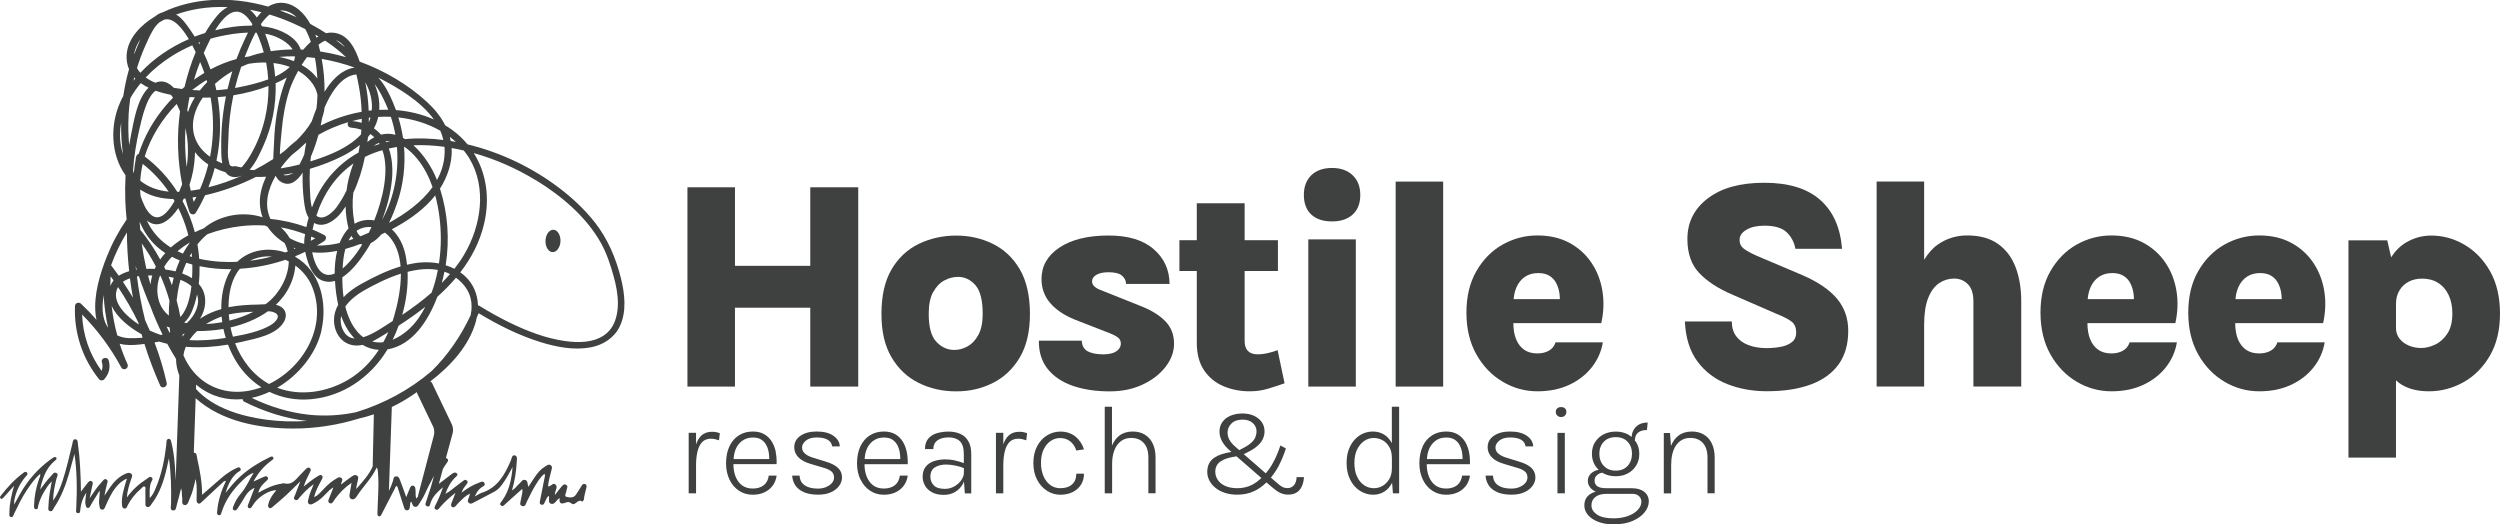 <?xml version="1.0" encoding="UTF-8"?>
<svg xmlns="http://www.w3.org/2000/svg" id="Layer_2" data-name="Layer 2" viewBox="0 0 386.72 81.11">
  <defs>
    <style> .cls-1 { fill: #3f4040; } </style>
  </defs>
  <g id="Layer_1-2" data-name="Layer 1">
    <g>
      <polygon class="cls-1" points="113.69 47.6 125.34 47.6 125.34 59.8 132.76 59.8 132.76 28.97 125.34 28.97 125.34 41.12 113.69 41.12 113.69 28.97 106.34 28.97 106.34 59.8 113.69 59.8 113.69 47.6"></polygon>
      <path class="cls-1" d="m142.13,59.24c1.75.87,3.68,1.3,5.78,1.3s3.94-.43,5.67-1.3c1.73-.87,3.12-2.18,4.17-3.95,1.05-1.77,1.57-4.02,1.57-6.74s-.52-5.12-1.57-6.89c-1.05-1.78-2.44-3.09-4.17-3.94-1.73-.85-3.62-1.28-5.67-1.28s-4.02.43-5.78,1.28c-1.75.85-3.16,2.16-4.21,3.94s-1.57,4.07-1.57,6.89.53,4.97,1.57,6.74c1.05,1.77,2.45,3.09,4.21,3.95Zm2.23-14.06c.45-.83,1.03-1.44,1.72-1.8.7-.37,1.4-.55,2.1-.55,1.06,0,1.96.43,2.71,1.29.75.86,1.12,2.34,1.12,4.43,0,1.35-.22,2.43-.67,3.25-.44.82-1,1.41-1.67,1.78-.67.37-1.35.55-2.06.55-1.06,0-1.98-.42-2.77-1.26-.79-.84-1.18-2.28-1.18-4.32,0-1.41.23-2.53.68-3.37Z"></path>
      <path class="cls-1" d="m172.19,54.58c-.4.15-.9.23-1.52.23-1.01,0-1.81-.15-2.4-.46-.59-.31-.9-.86-.93-1.65h-6.64c-.02,1.76.44,3.22,1.37,4.38.93,1.16,2.22,2.02,3.87,2.6,1.65.57,3.56.86,5.72.86,1.9,0,3.6-.35,5.1-1.06,1.5-.7,2.68-1.62,3.55-2.75.87-1.13,1.3-2.32,1.3-3.57,0-1.38-.44-2.53-1.33-3.45-.89-.92-2.11-1.68-3.65-2.3l-6.25-2.5c-.96-.34-1.45-.8-1.45-1.38,0-.43.23-.77.69-1.03.46-.26,1.09-.39,1.88-.39.96,0,1.65.18,2.07.54.41.36.62.79.62,1.27h6.73c-.02-2.17-.83-3.97-2.46-5.38-1.62-1.41-3.94-2.11-6.96-2.11-3.22,0-5.75.62-7.61,1.86s-2.78,2.86-2.78,4.87c0,1.42.44,2.65,1.32,3.69.88,1.03,2.13,1.89,3.76,2.56l5.49,2.14c.58.23,1.01.46,1.29.69.28.23.41.54.41.92,0,.29-.1.56-.3.82-.2.25-.5.46-.9.61Z"></path>
      <path class="cls-1" d="m185.13,53.02c0,1.75.38,3.17,1.14,4.28.76,1.11,1.76,1.93,3.01,2.45s2.59.78,4.03.78c.97,0,1.87-.12,2.72-.37.85-.25,1.74-.54,2.68-.87l-1.08-5.12c-.64.23-1.21.39-1.69.49s-.94.15-1.37.15c-1.36,0-2.04-.69-2.04-2.07v-10.82h5.15v-4.76h-5.15v-5.72h-7.4v5.72h-2.69v4.76h2.69v11.1Z"></path>
      <rect class="cls-1" x="202.38" y="37.03" width="7.35" height="22.77"></rect>
      <path class="cls-1" d="m206.06,34.25c1.35,0,2.41-.36,3.19-1.07s1.17-1.72,1.17-3.02-.39-2.29-1.17-3.04-1.85-1.14-3.19-1.14-2.47.38-3.23,1.14c-.76.76-1.14,1.77-1.14,3.04s.38,2.31,1.14,3.02c.76.71,1.83,1.07,3.23,1.07Z"></path>
      <rect class="cls-1" x="215.89" y="28.09" width="7.35" height="31.71"></rect>
      <path class="cls-1" d="m232.46,59.06c1.67.98,3.45,1.47,5.35,1.47s3.52-.34,4.95-1.01c1.43-.67,2.6-1.59,3.49-2.73.9-1.15,1.46-2.43,1.69-3.84h-7.31c-.2.6-.55,1.03-1.06,1.31-.51.28-1.1.41-1.77.41-.83,0-1.51-.2-2.06-.59-.54-.39-.95-.94-1.23-1.64-.27-.69-.41-1.51-.41-2.46h13.6c.38-1.72.44-3.38.17-5-.27-1.62-.83-3.07-1.7-4.35-.87-1.29-2-2.31-3.41-3.07-1.41-.76-3.06-1.14-4.96-1.14s-3.71.48-5.38,1.42c-1.67.95-3.02,2.32-4.04,4.1-1.03,1.78-1.54,3.93-1.54,6.42s.52,4.66,1.55,6.48c1.03,1.82,2.38,3.22,4.05,4.2Zm3.46-16.26c.57-.38,1.25-.56,2.03-.56.71,0,1.28.14,1.74.43.45.28.8.66,1.04,1.13s.41.98.49,1.53c.05.32.07.63.07.94h-7.15c.06-.69.21-1.3.44-1.83.31-.71.76-1.26,1.33-1.63Z"></path>
      <path class="cls-1" d="m275.5,53.64c-.7.14-1.44.21-2.24.21-1,0-1.9-.15-2.72-.44-.82-.29-1.47-.74-1.94-1.36-.48-.61-.71-1.39-.71-2.32h-7.26c.12,2.54.77,4.61,1.95,6.19s2.71,2.75,4.6,3.49c1.88.74,3.93,1.11,6.13,1.11,2.67,0,4.94-.35,6.81-1.05,1.88-.7,3.31-1.74,4.3-3.12.99-1.39,1.48-3.11,1.48-5.18,0-1.93-.58-3.58-1.73-4.96-1.16-1.38-2.92-2.58-5.27-3.61l-7.1-3.01c-.9-.4-1.58-.77-2.03-1.1-.45-.34-.68-.8-.68-1.38,0-.63.35-1.15,1.06-1.57.7-.42,1.63-.63,2.78-.63,1.59,0,2.75.34,3.46,1.03.71.69,1.16,1.54,1.34,2.55h7.21c-.25-3.28-1.37-5.8-3.38-7.57-2.01-1.77-4.89-2.65-8.64-2.65s-6.6.8-8.72,2.4c-2.12,1.6-3.18,3.7-3.18,6.31,0,2.22.61,3.97,1.84,5.26,1.22,1.29,2.94,2.41,5.15,3.35l6.71,2.92c1.18.47,2,.9,2.45,1.26.45.37.68.93.68,1.68,0,.61-.21,1.1-.64,1.45-.43.35-.99.6-1.69.74Z"></path>
      <path class="cls-1" d="m297.64,50.26c0-1.73.21-3.12.63-4.17.42-1.05.98-1.81,1.69-2.29.71-.47,1.48-.71,2.32-.71s1.53.29,2.11.86.87,1.46.87,2.65v13.19h7.4v-13.19c0-1.98-.29-3.73-.87-5.26-.58-1.53-1.49-2.73-2.72-3.61-1.23-.87-2.82-1.31-4.77-1.31-1.7,0-3.22.48-4.56,1.42-.81.57-1.5,1.37-2.1,2.34v-12.1h-7.35v31.71h7.35v-9.54Z"></path>
      <path class="cls-1" d="m321.26,59.06c1.67.98,3.45,1.47,5.35,1.47s3.52-.34,4.95-1.01c1.43-.67,2.6-1.59,3.49-2.73.9-1.15,1.46-2.43,1.69-3.84h-7.31c-.2.6-.55,1.03-1.06,1.31-.51.28-1.1.41-1.77.41-.83,0-1.51-.2-2.06-.59-.54-.39-.95-.94-1.23-1.64-.27-.69-.41-1.51-.41-2.46h13.6c.38-1.72.44-3.38.17-5-.27-1.62-.83-3.07-1.7-4.35-.87-1.29-2-2.31-3.41-3.07-1.41-.76-3.06-1.14-4.96-1.14s-3.71.48-5.38,1.42c-1.67.95-3.02,2.32-4.04,4.1-1.03,1.78-1.54,3.93-1.54,6.42s.52,4.66,1.55,6.48c1.03,1.82,2.38,3.22,4.05,4.2Zm3.46-16.26c.57-.38,1.25-.56,2.03-.56.71,0,1.28.14,1.74.43.45.28.8.66,1.04,1.13s.41.98.49,1.53c.05.32.07.63.07.94h-7.15c.06-.69.21-1.3.44-1.83.31-.71.76-1.26,1.33-1.63Z"></path>
      <path class="cls-1" d="m344.12,59.06c1.67.98,3.45,1.47,5.35,1.47s3.52-.34,4.95-1.01c1.43-.67,2.6-1.59,3.49-2.73.9-1.15,1.46-2.43,1.69-3.84h-7.31c-.2.6-.55,1.03-1.06,1.31-.51.28-1.1.41-1.77.41-.83,0-1.51-.2-2.06-.59-.54-.39-.95-.94-1.23-1.64-.27-.69-.41-1.51-.41-2.46h13.6c.38-1.72.44-3.38.17-5-.27-1.62-.83-3.07-1.7-4.35-.87-1.29-2-2.31-3.41-3.07-1.41-.76-3.06-1.14-4.96-1.14s-3.71.48-5.38,1.42c-1.67.95-3.02,2.32-4.04,4.1-1.03,1.78-1.54,3.93-1.54,6.42s.52,4.66,1.55,6.48c1.03,1.82,2.38,3.22,4.05,4.2Zm3.46-16.26c.57-.38,1.25-.56,2.03-.56.71,0,1.28.14,1.74.43.45.28.8.66,1.04,1.13s.41.98.49,1.53c.05.32.07.63.07.94h-7.15c.06-.69.21-1.3.44-1.83.31-.71.76-1.26,1.33-1.63Z"></path>
      <path class="cls-1" d="m370.63,58.83c.28.26.57.5.9.69,1.12.67,2.51,1.01,4.18,1.01,1.91,0,3.71-.48,5.39-1.42,1.68-.95,3.03-2.32,4.07-4.11,1.03-1.79,1.55-3.96,1.55-6.5s-.51-4.73-1.53-6.53c-1.02-1.79-2.34-3.16-3.96-4.11-1.62-.95-3.34-1.42-5.15-1.42-1.36,0-2.65.35-3.86,1.05-.91.53-1.69,1.3-2.34,2.31l-.6-2.62h-6v33.61h7.35v-11.95Zm1.95-15.25c.61-.32,1.31-.48,2.09-.48.96,0,1.8.22,2.49.67.7.44,1.24,1.07,1.62,1.88.38.81.57,1.76.57,2.85,0,1.29-.26,2.32-.77,3.1-.51.78-1.14,1.35-1.88,1.7-.74.35-1.47.53-2.17.53s-1.36-.13-1.95-.39c-.6-.26-1.07-.62-1.42-1.08s-.53-1-.53-1.61v-3.72c0-.8.17-1.49.52-2.08.34-.59.82-1.05,1.44-1.37Z"></path>
      <path class="cls-1" d="m106.53,66.96v9.35h1.14v-4.28c0-.82.07-1.54.22-2.17s.39-1.12.72-1.47.8-.53,1.38-.53c.17,0,.37.02.6.07s.44.11.63.18l.13-1.11c-.2-.07-.39-.12-.59-.16-.19-.03-.41-.05-.63-.05-.66,0-1.21.19-1.63.58-.35.32-.63.78-.83,1.37v-1.79h-1.14Z"></path>
      <path class="cls-1" d="m120.01,69.93c-.12-.6-.33-1.15-.62-1.62-.3-.48-.68-.86-1.17-1.14-.48-.28-1.07-.42-1.76-.42-.82,0-1.54.2-2.16.59-.62.39-1.11.96-1.46,1.69-.35.74-.53,1.61-.53,2.64,0,.94.18,1.77.53,2.51s.84,1.31,1.46,1.72c.62.42,1.34.63,2.15.63.65,0,1.23-.12,1.75-.35s.95-.57,1.29-1.01c.34-.44.56-.97.65-1.6h-1.22c-.09.66-.35,1.15-.78,1.49-.44.34-1,.51-1.69.51s-1.23-.17-1.67-.5-.77-.79-1-1.36c-.22-.57-.33-1.2-.33-1.91h6.68c.03-.64-.02-1.27-.14-1.87Zm-5.21-1.73c.45-.34,1-.52,1.67-.52.53,0,.96.11,1.29.32.33.22.6.5.78.86.19.35.31.74.38,1.17.05.33.07.65.07.98h-5.51c.03-.52.12-1.01.3-1.47.22-.55.55-.99,1-1.34Z"></path>
      <path class="cls-1" d="m127.75,75.36c-.38.15-.79.22-1.24.22-.86,0-1.54-.17-2.03-.51-.5-.34-.76-.84-.8-1.5h-1.14c.03.55.19,1.05.48,1.5.3.45.74.8,1.32,1.06.59.26,1.33.39,2.24.39.77,0,1.42-.13,1.97-.38.54-.25.96-.58,1.26-.99.29-.41.44-.84.44-1.29,0-.62-.22-1.12-.66-1.52s-1.08-.71-1.92-.95l-1.67-.52c-1.29-.35-1.93-.9-1.93-1.64,0-.39.2-.75.59-1.07s.95-.49,1.66-.49,1.29.11,1.69.34c.41.23.65.57.72,1.04h1.18c-.03-.66-.36-1.2-.99-1.64-.62-.44-1.49-.66-2.61-.66-1.02,0-1.85.22-2.49.66-.64.44-.96,1.03-.96,1.77,0,.61.22,1.13.65,1.57.43.44,1.06.77,1.88,1.01l1.7.51c.67.17,1.16.37,1.47.61s.46.56.46.98c0,.33-.12.62-.35.88s-.54.46-.92.61Z"></path>
      <path class="cls-1" d="m133.12,74.18c.35.73.84,1.31,1.46,1.72.62.42,1.34.63,2.15.63.65,0,1.23-.12,1.75-.35s.95-.57,1.29-1.01c.34-.44.56-.97.65-1.6h-1.22c-.09.66-.35,1.15-.78,1.49-.44.34-1,.51-1.69.51s-1.23-.17-1.67-.5-.77-.79-1-1.36c-.22-.57-.33-1.2-.33-1.91h6.68c.03-.64-.02-1.27-.14-1.87s-.33-1.15-.62-1.62c-.3-.48-.68-.86-1.17-1.14-.48-.28-1.07-.42-1.76-.42-.82,0-1.54.2-2.16.59-.62.39-1.11.96-1.46,1.69-.35.74-.53,1.61-.53,2.64,0,.94.18,1.77.53,2.51Zm1.95-5.98c.45-.34,1-.52,1.67-.52.53,0,.96.11,1.29.32.33.22.6.5.78.86.19.35.31.74.38,1.17.05.33.07.65.07.98h-5.51c.03-.52.12-1.01.3-1.47.22-.55.55-.99,1-1.34Z"></path>
      <path class="cls-1" d="m147.73,71.22c-.52-.11-1.01-.16-1.49-.16-.64,0-1.22.09-1.76.27s-.96.46-1.28.86-.48.92-.48,1.58c0,.45.12.89.35,1.32s.6.78,1.08,1.05c.49.27,1.1.41,1.85.41.68,0,1.28-.16,1.79-.48s.9-.74,1.18-1.26c.06-.11.09-.24.14-.36l.14,1.87h.99v-6.06c0-.84-.15-1.52-.46-2.03-.3-.52-.72-.89-1.25-1.12s-1.12-.35-1.79-.35-1.29.09-1.85.26c-.55.17-1,.46-1.32.86-.33.4-.49.93-.49,1.59h1.3c0-.43.11-.78.32-1.05.22-.27.51-.46.87-.58.36-.12.75-.18,1.17-.18.75,0,1.33.2,1.74.59.41.39.61,1.06.61,2v1.39c-.44-.17-.9-.31-1.38-.41Zm.97,3.06c-.27.38-.63.7-1.08.96-.45.26-.94.38-1.47.38-.78,0-1.35-.18-1.7-.54-.35-.36-.53-.8-.53-1.32,0-.69.24-1.18.71-1.47s1.04-.43,1.71-.43c.43,0,.92.05,1.45.16.49.1.93.23,1.31.39v.72c0,.39-.14.77-.41,1.15Z"></path>
      <path class="cls-1" d="m154.06,66.96v9.35h1.14v-4.28c0-.82.07-1.54.22-2.17s.39-1.12.72-1.47.8-.53,1.38-.53c.17,0,.37.02.6.07s.44.11.63.18l.13-1.11c-.2-.07-.39-.12-.59-.16-.19-.03-.41-.05-.63-.05-.66,0-1.21.19-1.63.58-.35.32-.63.78-.83,1.37v-1.79h-1.14Z"></path>
      <path class="cls-1" d="m161.97,75.93c.64.4,1.32.6,2.05.6s1.36-.14,1.91-.41.98-.66,1.29-1.15.46-1.06.46-1.7h-1.19c0,.72-.22,1.27-.65,1.66-.43.39-1.05.59-1.84.59-.58,0-1.09-.17-1.54-.5s-.8-.79-1.05-1.38-.38-1.26-.38-2.02c0-.84.14-1.55.42-2.12.28-.57.65-1.01,1.1-1.3.45-.3.93-.44,1.44-.44.6,0,1.12.17,1.56.51.43.34.75.81.94,1.42l1.19-.18c-.12-.38-.29-.74-.5-1.07-.22-.33-.48-.62-.78-.88-.3-.25-.66-.45-1.05-.59-.4-.14-.84-.21-1.32-.21-.73,0-1.41.19-2.05.58s-1.15.94-1.54,1.67c-.39.73-.59,1.6-.59,2.61s.2,1.87.59,2.61.9,1.3,1.54,1.7Z"></path>
      <path class="cls-1" d="m170.89,62.92v13.39h1.14v-4.54c0-.81.12-1.51.35-2.12s.57-1.07,1.01-1.41c.44-.33.97-.5,1.58-.5.83,0,1.49.26,1.96.79.48.53.71,1.28.71,2.27v5.5h1.11v-5.5c0-.85-.14-1.57-.43-2.18-.29-.61-.7-1.07-1.23-1.39-.53-.32-1.15-.48-1.88-.48-.81,0-1.5.21-2.04.62-.5.37-.88.9-1.16,1.55v-6h-1.14Z"></path>
      <path class="cls-1" d="m198.91,69.36l-.85-.45c-.29.89-.64,1.74-1.06,2.53-.35.66-.75,1.25-1.2,1.78l-3.41-2.97c.75-.34,1.36-.68,1.81-1.02.5-.38.86-.77,1.08-1.19s.33-.86.33-1.33c0-.52-.14-.99-.43-1.41s-.69-.74-1.2-.98-1.09-.36-1.76-.36c-.72,0-1.35.12-1.89.35s-.95.56-1.25.98c-.29.42-.44.9-.44,1.45s.14,1.05.41,1.54.66.96,1.16,1.39l.28.24c-1.08.16-1.94.44-2.56.83-.79.5-1.18,1.24-1.18,2.24,0,.49.11.95.34,1.38.23.43.55.8.96,1.13.41.33.9.58,1.47.76s1.18.27,1.86.27c.99,0,1.88-.19,2.67-.57.69-.33,1.3-.79,1.86-1.33l.88.76c.45.39.86.68,1.24.86s.78.27,1.22.27c.76,0,1.35-.23,1.76-.7.41-.47.65-1.14.7-2h-1.13c-.05.62-.21,1.05-.48,1.31-.27.26-.57.38-.91.38-.3,0-.56-.05-.76-.15-.21-.1-.45-.27-.73-.51l-1.11-.96c.44-.54.84-1.12,1.19-1.77.45-.87.83-1.79,1.14-2.76Zm-8.75-1.35c-.18-.35-.27-.72-.27-1.1,0-.53.2-.99.59-1.39s.98-.61,1.76-.61c.64,0,1.15.17,1.54.52.39.34.59.77.59,1.28,0,.33-.07.65-.2.97s-.4.64-.81.97c-.38.31-.94.63-1.66.98l-.61-.53c-.43-.37-.74-.74-.92-1.09Zm3.53,6.98c-.69.35-1.45.53-2.28.53-.74,0-1.37-.12-1.88-.35-.51-.23-.89-.54-1.15-.93-.26-.38-.39-.81-.39-1.27,0-.72.3-1.27.9-1.65.54-.35,1.34-.59,2.38-.73l3.85,3.35c-.44.42-.91.78-1.43,1.05Z"></path>
      <path class="cls-1" d="m208.86,69.01c-.37.73-.56,1.59-.56,2.59s.19,1.87.56,2.61c.37.74.88,1.31,1.5,1.71.63.4,1.31.61,2.05.61.64,0,1.22-.16,1.74-.49.5-.31.89-.77,1.19-1.36l.13,1.63h.96v-13.39h-1.13v5.63c-.29-.55-.67-.99-1.15-1.3-.53-.33-1.13-.5-1.8-.5-.73,0-1.4.2-2.01.59-.61.39-1.11.95-1.48,1.67Zm2.16-.8c.46-.31.95-.46,1.48-.46.49,0,.94.12,1.37.35s.77.59,1.04,1.05c.27.46.4,1.04.4,1.73v1.53c0,.68-.14,1.25-.41,1.71-.28.46-.63.81-1.05,1.05s-.87.35-1.33.35c-.54,0-1.04-.15-1.5-.46-.46-.31-.83-.75-1.1-1.34-.28-.58-.41-1.29-.41-2.11s.14-1.51.42-2.08.65-1.01,1.1-1.32Z"></path>
      <path class="cls-1" d="m220.09,69.03c-.35.74-.53,1.61-.53,2.64,0,.94.18,1.77.53,2.51s.84,1.31,1.46,1.72c.62.42,1.34.63,2.15.63.65,0,1.23-.12,1.75-.35s.95-.57,1.29-1.01c.34-.44.56-.97.65-1.6h-1.22c-.09.66-.35,1.15-.78,1.49-.44.34-1,.51-1.69.51s-1.23-.17-1.67-.5-.77-.79-1-1.36c-.22-.57-.33-1.2-.33-1.91h6.68c.03-.64-.02-1.27-.14-1.87s-.33-1.15-.62-1.62c-.3-.48-.68-.86-1.17-1.14-.48-.28-1.07-.42-1.76-.42-.82,0-1.54.2-2.16.59-.62.39-1.11.96-1.46,1.69Zm3.63-1.35c.53,0,.96.11,1.29.32.33.22.6.5.78.86.19.35.31.74.38,1.17.05.33.07.65.07.98h-5.51c.03-.52.12-1.01.3-1.47.22-.55.55-.99,1-1.34.45-.34,1-.52,1.67-.52Z"></path>
      <path class="cls-1" d="m235.01,75.36c-.38.15-.79.22-1.24.22-.86,0-1.54-.17-2.03-.51-.5-.34-.76-.84-.8-1.5h-1.14c.03.55.19,1.05.48,1.5.3.45.74.8,1.32,1.06.59.26,1.33.39,2.24.39.77,0,1.42-.13,1.97-.38.54-.25.96-.58,1.26-.99.29-.41.44-.84.44-1.29,0-.62-.22-1.12-.66-1.52s-1.08-.71-1.92-.95l-1.67-.52c-1.29-.35-1.93-.9-1.93-1.64,0-.39.2-.75.59-1.07s.95-.49,1.66-.49,1.29.11,1.69.34c.41.23.65.57.72,1.04h1.18c-.03-.66-.36-1.2-.99-1.64-.62-.44-1.49-.66-2.61-.66-1.02,0-1.85.22-2.49.66-.64.44-.96,1.03-.96,1.77,0,.61.22,1.13.65,1.57.43.44,1.06.77,1.88,1.01l1.7.51c.67.17,1.16.37,1.47.61s.46.56.46.98c0,.33-.12.62-.35.88s-.54.46-.92.61Z"></path>
      <rect class="cls-1" x="240.92" y="66.96" width="1.14" height="9.35"></rect>
      <path class="cls-1" d="m242.3,63.71c0-.22-.07-.4-.22-.54-.14-.13-.34-.2-.6-.2s-.44.07-.59.2c-.15.13-.23.31-.23.54s.08.42.23.57c.15.15.35.23.59.23.26,0,.46-.08.6-.23.14-.15.22-.34.22-.57Z"></path>
      <path class="cls-1" d="m246.73,68.39c-.32.52-.48,1.12-.48,1.8s.16,1.28.48,1.8c.16.25.34.48.56.68-.17.03-.33.08-.49.14-.35.14-.63.34-.85.61-.22.27-.33.6-.33.99,0,.34.11.66.33.96.2.28.51.5.89.68-.35.1-.66.24-.93.43-.55.39-.83.96-.83,1.72,0,.54.19,1.03.57,1.47.38.44.9.79,1.58,1.05.68.26,1.46.39,2.36.39,1.15,0,2.13-.17,2.94-.52.81-.35,1.44-.79,1.87-1.34.43-.54.65-1.11.65-1.68,0-.62-.23-1.11-.7-1.49-.47-.37-1.12-.56-1.95-.56h-3.89c-.71,0-1.19-.11-1.46-.33s-.39-.5-.39-.82c0-.29.07-.53.22-.71.15-.19.33-.33.54-.42.16-.07.31-.11.46-.12.06.03.1.08.16.11.55.29,1.19.44,1.9.44s1.31-.15,1.86-.44c.55-.29.98-.7,1.3-1.22s.48-1.12.48-1.8-.16-1.28-.48-1.8c-.06-.1-.14-.17-.21-.26.02-.54.17-.94.48-1.21.32-.28.78-.42,1.39-.42l.12-1.16c-.56,0-1.03.12-1.4.34-.38.23-.66.55-.86.96-.13.28-.2.59-.24.93-.18-.15-.36-.29-.57-.4-.55-.29-1.17-.43-1.86-.43s-1.34.14-1.9.43c-.55.29-.99.69-1.31,1.21Zm5.67,7.99c.51,0,.88.12,1.13.36.25.24.37.53.37.86,0,.45-.18.87-.55,1.27s-.87.71-1.52.95-1.4.36-2.25.36c-1.14,0-1.99-.2-2.55-.59-.57-.39-.85-.86-.85-1.41s.2-.99.61-1.31c.41-.32.98-.48,1.72-.48h3.89Zm-4.32-8.04c.46-.48,1.08-.72,1.86-.72s1.39.24,1.84.72c.45.48.67,1.1.67,1.85s-.22,1.37-.67,1.87c-.45.5-1.07.74-1.85.74s-1.39-.25-1.85-.74c-.46-.5-.68-1.12-.68-1.87s.23-1.37.68-1.85Z"></path>
      <path class="cls-1" d="m258.52,71.77c0-.81.12-1.51.35-2.12s.57-1.07,1.01-1.41c.44-.33.97-.5,1.58-.5.83,0,1.49.26,1.96.79.48.53.71,1.28.71,2.27v5.5h1.11v-5.5c0-.85-.14-1.57-.43-2.18-.29-.61-.7-1.07-1.23-1.39-.53-.32-1.15-.48-1.88-.48-.81,0-1.5.21-2.04.62-.51.38-.9.92-1.18,1.61l-.15-2h-.96v9.34h1.14v-4.54Z"></path>
      <path class="cls-1" d="m.55,76.96c.55-.6,1.09-1.21,1.63-1.82-.39,1.37-.71,2.71-.72,4.11,0,.26-.11.63.21.72.35.1.41-.29.52-.52.59-1.21,1.16-2.43,1.91-3.55.61-.92,1.24-1.83,2.12-2.6.05.37-.12.6-.2.85-.44,1.28-.7,2.59-.75,3.95,0,.25-.07.63.29.67.34.04.29-.33.35-.55.21-.83.56-1.59,1.01-2.32.29-.46.56-.93,1.09-1.44-.25,1.39-.48,2.56-.51,3.76,0,.3-.16.74.24.85.39.11.5-.35.66-.6,1.08-1.61,1.75-3.4,2.29-5.25.29-1,.56-2,.83-3,.41,2.83.41,5.64.27,8.45-.01.27-.14.69.3.71.37.01.31-.39.34-.64.1-.85.34-1.66.92-2.54-.07.79-.26,1.37-.09,1.97.05.17.08.35.28.4.21.04.32-.1.41-.26.11-.19.21-.39.33-.59.37-.61.75-1.22,1.13-1.83.07.8-.19,1.49-.05,2.22.06.29.04.67.4.72.38.06.46-.33.58-.59.45-1,.89-2.01,1.59-2.86.45-.55.94-1.04,1.7-1.34-.08.28-.14.47-.2.66-.29,1.05-.64,2.1-.57,3.22.02.28.01.67.37.74.35.07.42-.3.54-.53.52-.98,1.2-1.83,2.05-2.54.17-.14.32-.41.54-.33.26.1.11.4.12.6.02.6,0,1.2.02,1.79.01.28-.11.66.28.77.37.1.51-.26.68-.48,1.28-1.68,1.91-3.64,2.37-5.67.1-.46.2-.92.3-1.38.34,2.38.38,4.74.33,7.1,0,.34-.21.88.27.96.53.09.52-.52.62-.86.25-.82.43-1.65.66-2.55.19.51.08.97.17,1.4.08.41-.18,1.08.34,1.18.54.1.64-.59.83-.99.45-.96.67-2,.91-3.04.02.09.04.18.06.26.17.96.1,1.94.09,2.91,0,.25,0,.52.29.63.19.07.31-.06.45-.19,1.07-1.01,2.14-2.01,3.22-3,.14-.13.27-.33.59-.32-.73,1.52-1.21,3.03-1.36,4.63-.02.25-.12.61.26.68.34.06.36-.28.43-.5.62-1.9,1.74-3.46,3.17-4.82.52-.49,1.05-1.01,1.78-1.23-.67,1.05-1.13,2.22-1.95,3.17-.51.59-.91,1.25-1.18,1.98-.08.21-.2.46.04.61.28.18.48-.06.61-.26.4-.6.78-1.22,1.15-1.84.33-.56.74-1.02,1.47-1.34-.37.94-.69,1.77-1,2.6-.07.19-.12.4.11.53.23.12.37-.04.48-.22.14-.21.27-.42.42-.62.81-1.06,2.37-1.96,3.37-1.92-.57.63-1.04,1.3-1.24,2.12-.06.22-.12.45.12.61.22.14.38-.03.53-.15.7-.6,1.41-1.18,2.09-1.81.7-.65,1.37-1.33,2.21-2.16-.32.83-.58,1.44-.8,2.07-.09.26-.38.59-.02.8.35.21.52-.17.71-.38.63-.72,1.27-1.4,2.17-2.04-.34.84-.66,1.51-.81,2.25-.05.28-.23.6.1.82.27.18.52-.01.77-.13.73-.36,1.3-.91,1.86-1.48.3-.31.57-.65,1.13-.95-.29.73-.52,1.28-.73,1.83-.09.22-.11.46.13.59.25.14.42,0,.56-.21.11-.16.21-.34.33-.49.67-.89,1.42-1.69,2.51-2.43-.12.68-.21,1.15-.28,1.64-.05.32-.12.7.25.86.39.17.65-.12.85-.43.95-1.51,2.3-2.74,3.07-4.45.21.33.18.6.2.86.18,2.04-.04,4.08-.08,6.12,0,.22-.06.49.23.57.24.06.33-.17.42-.34.68-1.33,1.36-2.66,2.05-3.98.07-.13.05-.37.35-.34.08.22.16.45.23.68.25.78.48,1.57.75,2.35.11.3.14.78.62.7.4-.07.33-.49.4-.8.04-.17-.06-.4.2-.52.16.3.17.76.59.79.41.03.54-.39.73-.66.56-.77.9-1.66,1.32-2.51.27-.55.57-1.09.85-1.63-.31,1.31-.74,2.56-1.15,3.81-.1.31-.36.75.09.91.43.16.46-.34.56-.62.35-.93,1.01-1.59,1.9-2.33-.37,1.06-.72,1.9-1.14,2.72-.13.24-.31.52.01.72.28.17.45-.09.61-.28.69-.82,1.48-1.53,2.45-2.3-.25.64-.44,1.11-.62,1.6-.07.21-.15.46.11.6.25.14.42-.04.58-.2.13-.15.25-.31.4-.45.53-.49.98-1.08,1.79-1.42-.08.25-.13.36-.15.48-.08.32-.39.67-.04.96.3.26.62-.01.9-.15,1-.5,1.98-1.05,2.98-1.56.53-.27.92-.67,1.26-1.14.58-.8,1.07-1.66,1.62-2.71-.17,2.02-.55,3.75-1.65,5.25-.15.21-.44.45-.15.7.29.25.5-.07.69-.23.32-.27.62-.57.94-.85.54-.48,1.09-.96,1.66-1.48.12.61-.14,1.12-.2,1.66-.04.35-.31.82.17.98.54.19.6-.39.77-.72.37-.68.66-1.4,1.06-2.06.46-.77.89-1.59,1.65-2.21.13.29.04.47,0,.66-.23,1.15-.46,2.29-.68,3.44-.05.26-.17.59.2.69.36.1.44-.22.56-.47.15-.31.26-.66.59-.92.13.48-.17,1.08.31,1.24.64.21.81-.6,1.37-.88-.15.93.29.97.95.7.3-.12.55-.12.87.14.59.49,1-.86,1.68-.27.08-.09.15-.18.23-.28.01-.02.02-.05.02-.07.03-.63.25-1.22.38-1.82.05-.23.05-.47-.22-.57-.26-.09-.41.09-.53.29-.29.47-.57.94-.88,1.38-.39.55-1.04.43-1.5.3-.35-.1.03-.61.04-.94,0-.05.02-.1.03-.15.07-.26.25-.55-.07-.74-.35-.22-.56.08-.75.3-.32.38-.62.78-.99,1.26-.06-.62.45-1.08.18-1.5-.4-.61-.77.22-1.24.18.04-.84.31-1.59.48-2.36.07-.3.25-.67-.06-.91-.35-.27-.65.07-.94.23-.62.36-1.05.91-1.46,1.48-.36.52-.7,1.06-1.07,1.63-.16-.43-.03-.96-.51-1.08-.43-.11-.61.36-.89.58-.36.29-.59.74-1.13,1.03.44-1.51.65-2.93.73-4.37.02-.37.17-.93-.3-1.04-.45-.1-.48.49-.61.8-.94,2.19-2.04,4.2-4.52,5-.31.1-.59.31-1.06.56.32-.7.61-1.12,1.06-1.42.24-.16.63-.27.43-.65-.21-.41-.55-.16-.85-.06-.91.33-1.73.82-2.67,1.53.17-.57.43-.84.64-1.13.15-.21.45-.43.19-.71-.3-.32-.54,0-.77.16-.25.17-.47.37-.71.54-.6.41-1.11.95-1.87,1.33.4-1.06.86-1.92,1.61-2.61.16-.15.39-.31.17-.55-.18-.2-.41-.14-.62-.02-.13.07-.24.17-.36.26-.58.44-1.18.89-1.81,1.38l.63-2.3c.19-.33.39-.65.62-.96.14-.18.28-.39.1-.6-.08-.1-.17-.12-.26-.12l1.06-3.89c.1-.37.04-.95-.12-1.3l-3.07-6.41c-.06-.13-.16-.21-.27-.27,3.18-2.43,5.99-5.53,7.03-9.22.06-.22.1-.44.15-.67.1-.22.2-.44.29-.66,3.01,1.82,6.2,3.43,9.57,4.47,2.46.76,5.15,1.29,7.72.82,1.93-.36,3.66-1.43,4.53-3.23,1.12-2.32.78-5.11.18-7.52-.78-3.09-2.01-6-3.97-8.52-1.55-1.99-3.4-3.73-5.39-5.26-4.22-3.25-9.19-5.63-14.36-6.88-.67-.81-1.45-1.56-2.36-2.22-.35-.26-.72-.5-1.09-.72-.67-1.34-1.65-2.53-2.78-3.58-2.96-2.73-6.59-4.86-10.43-6.27-.01-.02-.03-.03-.04-.05-.63-1.85-1.64-4.05-3.81-4.4-.47-.08-.93-.05-1.37.05-.34-.22-.68-.44-1.01-.63-.47-.28-.95-.55-1.43-.81-.22-.4-.47-.78-.75-1.14-1.2-1.56-3.05-2.61-5.02-1.9-.27.1-.52.22-.76.36-2.91-.83-5.94-1.22-8.95-1-2.52.18-5.03.78-7.31,1.87-.44.11-.83.33-1.19.63-2.14,1.26-4.28,3.37-4.43,5.97-.05.84.09,1.57.37,2.21-.39,1.36-.68,2.75-.89,4.15-.16.3-.32.61-.46.93-1.62,3.59-1.49,8.16.81,11.34-.07,1.29-.08,2.59-.04,3.89.04.98.11,1.96.21,2.94-1.23,1.79-2.26,3.71-3.07,5.75-1.08,2.73-2.06,5.97-1.73,8.94.03.28.08.56.14.83-.76-.86-1.55-1.69-2.39-2.48-.34-.32-.92-.14-.94.35-.17,4.14,1.14,8.1,3.73,11.33.17.22.59.24.77.03.76-.85,1.02-1.81.72-2.93-.18-.68-1.25-.43-1.06.25.14.5.13.93-.05,1.35-1.87-2.56-2.9-5.57-3.01-8.72,2.4,2.43,4.43,5.17,6.06,8.19.34.62,1.25.12.96-.52-.47-1.03-.87-2.08-1.21-3.14.21.05.43.1.66.13,1.05.13,2.12.04,3.17-.11.69,2.19,1.5,4.34,2.44,6.44.26.58,1.14.2,1.01-.39-.48-2.15-1.11-4.24-1.89-6.28.24-.04.49-.08.73-.13.41.13.82.24,1.24.34.43.79.88,1.57,1.36,2.34,0,.89.19,1.76.51,2.57l-.57,16.25c-.04-.82-.07-1.62-.13-2.42-.09-1.22-.26-2.43-.56-3.61-.06-.22-.13-.46-.43-.42-.24.04-.28.26-.3.46-.02.15-.02.3-.03.45-.26,2.28-.71,4.52-1.61,6.65-.22.53-.43,1.08-.95,1.6,0-.92-.08-1.69.21-2.43.1-.26.41-.55.06-.79-.28-.2-.5.1-.72.24-1.2.77-2.24,1.71-3.09,2.88.07-1.02.37-1.96.69-2.89.09-.25.26-.51,0-.76-.26-.25-.55-.16-.84-.04-.53.22-1,.53-1.43.93-.77.71-1.29,1.61-1.88,2.48.09-.6.24-1.17.38-1.75.06-.26.23-.58-.06-.75-.34-.2-.53.17-.72.37-.69.71-1.23,1.55-1.9,2.54.17-.81.3-1.41.43-2.02.05-.22.14-.47-.1-.61-.28-.17-.47.06-.63.25-.33.4-.63.82-1.04,1.35-.04-2.58-.13-4.99-.47-7.38-.04-.28,0-.69-.39-.72-.4-.03-.39.38-.46.66-.47,1.93-.9,3.88-1.52,5.77-.35,1.07-.79,2.11-1.45,3.05-.02-1.14.23-2.23.48-3.31.07-.31.4-.74.02-.95-.41-.23-.63.27-.88.52-.62.62-1.11,1.34-1.65,2.03.38-1.71.9-3.33,2.32-4.48.13-.11.32-.23.19-.43-.16-.23-.36-.08-.52.01-.13.07-.25.16-.37.25-1.98,1.45-3.56,3.25-4.75,5.39-.26.46-.52.93-.88,1.59.01-.39,0-.54.03-.68.26-1.38.85-2.59,1.76-3.66.15-.17.42-.37.17-.63-.21-.22-.43-.01-.59.11-1.31.97-2.4,2.16-3.4,3.44-.11.14-.25.31-.08.46.22.21.35-.03.48-.17ZM18.56,20.94c0-.67.06-1.33.18-1.98-.03,1.64.06,3.28.28,4.9-.3-.95-.45-1.94-.46-2.92Zm9.67,30.82c.12-.06.24-.13.36-.2-.12.17-.23.34-.34.51,0-.1-.01-.21-.02-.31Zm-5.59-10.18c-.3-1.3-.54-2.61-.72-3.93.82,1.14,1.55,2.34,2.19,3.58-.06.12-.12.24-.17.36-.43-.02-.86-.02-1.3,0Zm.92,1.02c-.02.06-.04.12-.05.18-.11.4-.19.81-.23,1.23-.13-.47-.26-.93-.38-1.4.11,0,.21,0,.31,0,.12,0,.24,0,.36,0Zm-1.87-7.05c-.04-.42-.07-.85-.09-1.27.6,1.47,1.49,2.82,2.69,3.89.41.36.83.69,1.28.98-.29.31-.55.64-.79.99-.88-1.62-1.91-3.16-3.08-4.59Zm-.29,14.38c.02.09.04.18.07.27-1.73-1.15-4.14-3.25-3.4-5.38.05-.15.12-.28.19-.41,1.18,1.76,2.23,3.6,3.15,5.51Zm-2.39-6.33c.32-.23.69-.41,1.09-.55.13,1,.28,2,.46,2.99-.49-.83-1.01-1.64-1.55-2.45Zm2.03-1.87c-.02-.2-.04-.4-.06-.6.05.19.11.39.17.58-.03,0-.07,0-.1.02Zm0-17.44c-.14.84-.26,1.68-.35,2.53-.04-.15-.07-.31-.11-.46.16-2.16.49-4.31.99-6.41.29-1.21,1.02-4.89,2.5-5.92.75.27,1.55.48,2.37.64.11.14.22.28.33.44-.37.37-.72.75-1.05,1.14-1.89,2.19-3.39,4.78-4.26,7.54-.21.07-.38.28-.42.52Zm9.91-14.72c.24.56.46,1.13.66,1.71-.55.33-1.08.68-1.6,1.05.27-.93.59-1.85.95-2.76Zm-.25-2.95c.09-.03.18-.07.27-.1-.05.11-.1.21-.15.32-.04-.07-.08-.14-.12-.22Zm29.91,21.36c.18-1.66.09-3.45-.46-5.01.41-.09.83-.17,1.25-.24.32,3.8-.4,7.72-2.19,11.08-.04.07-.07.13-.11.2.76-1.95,1.29-3.99,1.51-6.03Zm-.96-6.13c.23-.02.47-.01.7.01-.21.04-.41.09-.62.14-.03-.05-.05-.11-.08-.16Zm2.85.83c.8.52,1.51,1.23,2.07,1.92,1.02,1.26,1.78,2.74,2.34,4.33-1.67,2.34-4.23,4.17-6.74,5.54.53-1.02.93-2.11,1.26-3.07.96-2.79,1.31-5.78,1.07-8.73Zm-27.94,28.2c.1.47.22.93.36,1.39-1.83.3-3.74.45-5.62.34.33-.5.73-.97,1.19-1.4,1.31.01,2.7-.09,4.08-.33Zm-2.68-.75c.74-.48,1.56-.87,2.4-1.16.03.29.06.58.1.87-.84.15-1.67.25-2.5.29Zm2.34-2.31c-1.09.3-2.13.74-3.1,1.36-.07.04-.13.09-.2.14.6-.95.92-2.05.8-3.21-.1-.89-.45-1.61-.97-2.19.1-.91.13-1.83.12-2.74.47.09.94.17,1.42.24,1.16.16,2.33.23,3.49.22-.17.26-.33.55-.48.85-.77,1.63-1.1,3.47-1.07,5.34Zm-5.98-16.72c.07-.12.13-.25.19-.37.08,0,.17-.02.25-.02.18.68.38,1.36.61,2.04.14.43.73.59.99.17.54-.88,1.02-1.79,1.45-2.72,2.72-.61,5.37-1.58,7.85-2.83.53,0,1.06,0,1.58-.03-.29.62-.54,1.27-.71,1.94-.41,1.57-.31,3.04.17,4.33-2.87-.94-6.23-.41-8.66,1.36-.15.11-.3.23-.44.35-.47.18-.93.38-1.38.6-.44-1.67-1.08-3.28-1.89-4.8Zm1.46,8.64c-.12-.04-.24-.07-.36-.11.1-.17.2-.34.3-.51.02.21.04.42.06.62Zm12.91-26.86s.1-.04.15-.06c.52-.23,1.07-.5,1.6-.82-.38.9-.69,1.82-.94,2.76-.69,2.57-.98,5.24-1.06,7.89-.02.53-.08,1.22-.09,1.95-.95.61-1.94,1.19-2.95,1.71-.24,0-.48-.03-.71-.05.97-1.07,1.65-2.66,2.12-3.69,1.37-3.02,2.01-6.37,1.91-9.69Zm-.32-3.13c.87.1,1.73.29,2.54.6-.03.03-.07.07-.1.1-.61.56-1.36,1.02-2.17,1.4-.05-.7-.14-1.4-.26-2.09Zm1.18,16.29s-.01-.06-.02-.09c.51-.7,1.07-1.36,1.67-1.96.72-.55,1.41-1.14,2.05-1.77.07-.05.13-.1.2-.14-.12.61-.23,1.23-.31,1.85-.22.5-.45.98-.7,1.46-.01.02-.02.04-.03.06-.93.24-1.89.44-2.85.59Zm1.92.72c-.35.22-1.19.5-1.53.3,0,0-.02-.02-.03-.02.52-.08,1.04-.17,1.56-.28Zm-1.86,1.41c1.38.77,2.51-.27,3.29-1.47,0,.11-.01.23-.01.34-.03,1.32.04,2.64.2,3.95.11.88.23,1.91.73,2.68-.13.48-.25.97-.35,1.46-1.79-.65-3.66-1.08-5.55-1.26-1.01-2.11-.45-4.51.79-6.67,0,0,.01,0,.02,0,.19.41.47.75.88.97Zm1.29,8.68c-.35-.61-.8-1.17-1.36-1.67,1.27.23,2.52.58,3.74,1.04-.03.17-.06.35-.09.52-.05.33-.06.66-.05.98-.77-.18-1.52-.47-2.25-.88Zm.91,1.57c-.08.03-.16.07-.23.1-.02-.07-.04-.14-.06-.21.1.04.19.08.29.12Zm-4.74-20.11c-.46,1.98-1.2,3.88-2.22,5.63-.28.48-.57.95-.92,1.37-.1.12-.37.53-.55.59-.29-.07-.59-.13-.88-.2-.64.13-.96-.06-.97-.57-.34-.97-.15-2.47-.13-3.48.04-2.32.31-4.64.78-6.91,1.85-.3,3.67-.77,5.43-1.44.02,1.69-.16,3.37-.54,5.01Zm-5.79-4.53c-.57.07-1.15.13-1.73.17-.07-.32-.14-.64-.22-.97.84-.76,1.74-1.41,2.69-1.96-.28.91-.53,1.83-.74,2.76Zm-.82,11.49c-.31-.12-.61-.27-.9-.42.58-2.75.71-5.59.39-8.4-.05-.48-.12-.95-.2-1.42.43-.03.86-.07,1.28-.12-.5,2.52-.75,5.1-.73,7.67,0,.7-.02,1.75.16,2.7Zm.53,1.4c.35.49.87.78,1.65.72.28-.02.54-.09.78-.2.02,0,.04,0,.06,0-1.67.74-3.4,1.34-5.16,1.78.38-.97.71-1.97.97-2.98.54.27,1.11.49,1.7.67Zm-2.42-2.42c-1.14-.81-2.05-1.89-2.44-3.28-.58-2.07.12-4.15,1.31-5.87.43,0,.84,0,1.22-.01.12.69.21,1.38.27,2.07.21,2.38.09,4.77-.36,7.09Zm-2.98,5.25c-.07-.3-.14-.61-.2-.91.48-1.44.76-2.94.83-4.45.01-.2.02-.4.02-.6.59.76,1.28,1.39,2.06,1.9-.32,1.31-.75,2.58-1.28,3.82-.48.09-.95.18-1.43.24Zm.88.95c-.13.27-.28.54-.42.8-.07-.23-.13-.46-.19-.7.21-.03.41-.07.62-.1Zm.52-16.46c-.39-.01-.79-.04-1.18-.07.72-.56,1.46-1.08,2.23-1.54.03.11.06.21.09.32-.4.41-.78.84-1.14,1.29Zm-.76,1.07c-.46.73-.82,1.49-1.07,2.28-.04-.09-.07-.19-.11-.28.1-.69.21-1.37.35-2.05.28.02.55.04.83.05Zm-1.28,10.76c-.24-1.99-.3-4.01-.18-6.01.03.13.05.27.08.4.03.25.07.49.13.74.24,1.61.23,3.26-.03,4.87Zm3.2,10.41c1.69-.64,3.46-1.04,5.15-1.24,1.24-.15,2.5-.18,3.74-.11.14.06.28.12.42.19.66,1,1.57,1.85,2.63,2.51.23.43.39.87.5,1.33-.12.05-.25.1-.37.14-2.63-.87-5.52-.41-7.45,1.45-.84.04-1.69.04-2.54-.01-1.13-.07-2.25-.22-3.34-.46-.02-.22-.03-.44-.05-.66-.05-.53-.13-1.05-.22-1.57.46-.57.96-1.1,1.53-1.57Zm9.99,3.45c-1.11.29-2.24.51-3.38.65.15-.08.31-.15.47-.22.96-.38,1.94-.51,2.91-.43Zm-4.94,1.89c2.39-.14,4.75-.61,7.02-1.38.18.07.36.16.53.24-.05,2.36-1.35,4.79-3.16,6.29-.14.12-.29.23-.44.34-.37.02-.73.05-1.05.05-1.55.02-3.14.11-4.67.41,0-2.18.46-4.42,1.77-5.96Zm-1.24,6.97c1.09-.2,2.2-.28,3.31-.31-1.15.59-2.4,1.04-3.7,1.36-.04-.31-.07-.63-.1-.95.16-.04.32-.07.49-.1Zm5.57-.39c.22,0,.43.02.62.07,1.76.45.54,1.63-.2,2.07-1.66.98-3.88,1.44-5.84,1.79-.11-.35-.21-.71-.29-1.07-.03-.12-.05-.24-.08-.36,2.08-.48,4.1-1.29,5.79-2.5Zm-3.97,4.71c2.09-.5,5.33-1.04,6.47-3.13.38-.7.38-1.52-.23-2.08-.29-.26-.65-.41-1.04-.5.44-.42.85-.87,1.21-1.36,1.03-1.39,1.66-3.05,1.8-4.71,1.13.82,2.06,1.96,2.59,3.27,2.42,5.96-1.23,12.42-6.66,15.05-2.46-1.36-4.24-3.68-5.25-6.3.37-.08.74-.16,1.11-.24Zm12.25-1.82c.93-4.17-.14-9.08-4.04-11.3,0-.04,0-.07,0-.11.51-.21,1.02-.44,1.52-.68.09.44.2.88.34,1.31.39,1.25,1.05,2.7,2.39,3.17.64.23,1.27.2,1.88.02.07,1.31.25,2.59.49,3.7-.41.73-.66,1.54-.64,2.46.03,2.16,1.53,4,3.8,3.83.21-.02.43-.05.63-.09.73.45,1.57.72,2.5.77-1.22,1.86-2.79,3.47-4.73,4.62-3.26,1.93-7.4,2.61-10.99,1.24,3.37-1.97,6.07-5.32,6.87-8.94Zm2.8-13.45c-1.17.27-2.34.42-3.5.39.38-.22.75-.44,1.11-.68.31-.2.42-.74.03-.94-.59-.31-1.2-.59-1.82-.85,0-.04.02-.09.03-.14.06-.3.13-.59.21-.88,1.5.86,3.28-.4,4.25-1.67.21-.28.42-.58.62-.88.02,1.15.17,2.29.45,3.39-.09.1-.18.2-.27.31-.47.58-.83,1.24-1.11,1.95Zm.24,11.28c.46,1.31,1.16,2.54,2.08,3.49-.76-.06-1.41-.46-1.84-1.4-.33-.73-.38-1.43-.24-2.09Zm-.62-10.06c-.27,1.11-.38,2.31-.38,3.5-.17.07-.34.13-.52.17-.9.2-1.62-.26-2.12-1.09-.41-.68-.64-1.45-.81-2.22-.01-.05-.02-.09-.03-.14.27.03.54.05.82.06,1.03.02,2.04-.08,3.04-.28Zm-3.38-1.94c-.23.14-.47.25-.7.38.01-.22.04-.43.07-.65.21.09.42.17.63.27Zm8.79,15.96c.67-.32,1.3-.71,1.92-1.09.2-.12.4-.24.59-.37-.24.54-.49,1.06-.78,1.57-.58.07-1.16.04-1.73-.12Zm-1.34-.65c-.36-.26-.71-.58-1.04-.99-.87-1.07-1.42-2.38-1.76-3.77.69-1.01,1.77-1.84,2.77-2.42,1.65-.94,3.69-1.99,5.82-2.67.01,2.33-.51,4.76-1.05,6.6-.07.25-.15.49-.23.74-.14.09-.29.18-.43.27-.98.62-2.59,1.77-4.09,2.22Zm5.46-1.81c.73-.47,1.45-.96,2.16-1.46.66-.47,1.31-.95,1.95-1.45-.31.59-.64,1.16-1.01,1.7-.98,1.44-2.45,2.75-4.04,3.39.35-.7.66-1.44.93-2.19Zm.54-1.66c.62-2.18.92-4.46.83-6.66,1.59-.4,3.19-.57,4.68-.29-.23,1.2-.55,2.38-.97,3.51-1.43,1.25-2.97,2.38-4.54,3.44Zm2.81-8.11c-.69.06-1.38.19-2.07.35-.05-.49-.12-.98-.22-1.46-.31-1.53-1.01-2.98-2.13-4.02,2.23-1.19,4.36-2.6,6.06-4.47.23-.25.44-.51.65-.78.62,2.24.87,4.6.87,6.76,0,1.24-.1,2.51-.29,3.77-.95-.18-1.92-.22-2.87-.14Zm-5.46-4.6c.16.13.32.26.47.41,1.22,1.23,1.77,2.95,1.93,4.8-2.14.64-4.22,1.67-6.11,2.72-.98.55-1.95,1.22-2.71,2.05-.15-1.03-.2-2.08-.19-3.09,1.49-.96,2.76-2.71,3.53-3.87.31-.46.6-.94.88-1.43.16-.08.32-.16.48-.28.41-.28.78-.63,1.11-1.03.2-.1.4-.2.6-.3Zm-2.52,0c-.42.19-.85.37-1.29.55-.23-.16-.43-.43-.6-.84,0,0,0,0,0,0,.69-.48,1.49-.66,2.3-.58-.14.31-.28.59-.41.87Zm-1.34,1.74c.1.04.21.06.32.08-.55.91-1.16,1.78-1.87,2.57-.34.38-.73.79-1.16,1.15.05-.99.15-2.04.42-3.03.77-.21,1.54-.47,2.29-.76Zm-1.79-.54c.11-.21.23-.42.37-.62.02-.03.05-.06.07-.09.09.17.19.32.3.46-.25.09-.49.17-.74.25Zm.02-9.58c-.14.6-.26,1.21-.33,1.83-.45.93-.96,1.81-1.55,2.61-.68.91-2.13,2.15-3.12,1.3,1.04-3.25,2.93-6.13,5.74-8.07-.31.78-.56,1.58-.74,2.34Zm-5.69,4.48c-.28-.99-.28-2.22-.32-3.13-.05-.95-.04-1.91.01-2.86,1.81-.53,3.58-1.21,5.24-2.07.87-.45,1.72-.99,2.48-1.62-.06.39-.13.79-.2,1.18-3.35,1.85-5.84,4.83-7.2,8.49Zm-2.42-10.34c-.61.47-1.19.98-1.74,1.52-.27.21-.54.41-.8.6.02-1.3.2-2.66.3-3.83.19-2.1.56-4.2,1.22-6.21.23-.69.7-1.76,1.32-2.89.43.26.85.55,1.23.9,1.01.9,1.55,1.86,1.75,2.84-.01.38-.03.76-.06,1.12-.02.31-.05.62-.09.94-.27.66-.5,1.32-.72,1.97,0,.01,0,.03-.01.04-.62,1.08-1.47,2.1-2.4,3.01Zm-.37-12.3c-.73-.29-1.51-.5-2.29-.65.81-.08,1.62-.11,2.45-.1,0,.24-.05.49-.16.75Zm-3.58-1.55c-.03-.13-.07-.26-.1-.39-.21-.72-.45-1.52-.76-2.3.26.04.51.09.76.16,1.2.31,2.8,1.16,3.49,2.27-1.14.01-2.27.1-3.39.27Zm-.71,1.76c.16.86.27,1.74.32,2.61-1.52.57-3.15.94-4.55,1.22-.19.04-.39.07-.59.11.27-1.11.59-2.2.96-3.28.36-.16.71-.31,1.08-.45.91-.16,1.85-.23,2.78-.21Zm-2.57-.95c-.25.03-.5.08-.75.12.05-.13.1-.26.15-.4.44-1.09.92-2.28,1.51-3.39.06,0,.13,0,.19.01.13.29.25.57.35.81.3.73.54,1.47.75,2.23-.75.16-1.49.36-2.21.61Zm-.71-2.71c-.48,1.02-.92,2.06-1.31,3.12-1.38.37-2.73.92-4.02,1.6-.3-.86-.65-1.71-1.04-2.54.09-.21.19-.41.28-.62.24-.5.49-1.03.76-1.58.46-.13.93-.26,1.4-.36,1.38-.3,2.9-.54,4.4-.59-.16.33-.32.65-.46.96Zm-9.34,7.43c-.13.11-.26.22-.39.33-.42-.05-.84-.11-1.28-.19-.78-.81-1.74-1.27-2.85-.78-.54-.22-1.04-.49-1.5-.82,1.23-1.3,2.65-2.43,4.1-3.34.99-.62,2.03-1.16,3.11-1.63.2.37.38.73.53,1.05-.73,1.74-1.29,3.57-1.72,5.37Zm-6.53,16.09c1.47.89,3.12,1.23,4.8,1.26.06.1.12.2.18.3-1.02,1.82-2.44,3.39-3.81,1.98-.69-.71-1.1-1.75-1.44-2.73-.04-.34-.06-.68-.07-1.02.11.07.22.15.34.22Zm-.32-1.58c.05-.88.18-1.74.38-2.6,1.55,1.22,2.9,2.68,4.01,4.29-1.6-.15-3.13-.66-4.39-1.69Zm.68-3.73c.93-3.01,2.69-5.81,4.95-8.14.17.36.33.71.47,1.02.02.04.03.08.05.11-.52,3.76-.4,7.59.33,11.3-.12.33-.28.73-.47,1.16-.09,0-.19,0-.28.01-1.33-2.1-3.03-3.96-5.04-5.47Zm.34,9.89c1.86,1.53,3.73-.22,4.86-1.92.58,1.17,1.05,2.4,1.41,3.66.05.18.1.37.14.55-.97.54-1.89,1.16-2.71,1.88-1.58-.99-2.88-2.35-3.7-4.17Zm6.66,3.4s0,0,0,0c-.4.54-.76,1.12-1.09,1.72-.28-.12-.56-.24-.83-.37.59-.5,1.23-.95,1.91-1.35Zm-.56,3.14c.31.1.62.19.93.27.01.48.01.95-.01,1.43-.01.22-.02.44-.04.68-.47-.3-.99-.54-1.52-.74.18-.56.4-1.11.64-1.64Zm1.66,4.91c.53,1.52-.32,3.29-1.59,4.42-.14-.02-.27-.05-.4-.08.47-.42.87-.98,1.15-1.63.37-.86.65-1.77.84-2.71Zm-1.38,10.81c-.27-.45-.51-.91-.72-1.39.06-.46.18-.91.36-1.34.12,0,.24.02.36.03,2.06.13,4.13-.02,6.17-.36.38,1,.84,1.94,1.39,2.8,1,1.58,2.3,2.85,3.78,3.8-.74.27-1.51.47-2.29.59-3.64.55-7.11-.96-9.04-4.13Zm18.33,8.75c-2.08.13-4.17.07-6.24-.2-3.8-.51-8.2-1.78-10.87-4.75l.02-.69c.09.08.17.16.26.23,2.12,1.67,4.54,2.25,6.94,2.03,0,.15.06.3.25.4,3.04,1.53,6.3,2.58,9.63,2.97Zm10.22,7.03c-.59,1.34-1.6,2.4-2.55,3.5.03-.44.14-.85.23-1.26.06-.29.2-.61-.11-.82-.29-.2-.59-.01-.83.15-.54.38-1.06.79-1.64,1.23.02-.4.42-.77.04-1.03-.38-.26-.7.09-1.01.27-.85.5-1.49,1.24-2.17,1.93-.28.29-.55.59-1.03.77.26-1.02.72-1.82,1.15-2.63.12-.22.29-.46.08-.68-.23-.23-.46-.03-.67.09-.73.42-1.37.97-2.16,1.59.27-.89.65-1.55.98-2.24.1-.2.2-.44-.03-.61-.22-.17-.44-.03-.6.13-.34.33-.66.68-.99,1.02-.65.69-1.22,1.52-2.39,1.2-.13-.04-.29.05-.44.07-1.25.18-2.36.73-3.55,1.39.19-.87.73-1.35,1.25-1.83.17-.15.36-.33.19-.57-.16-.24-.4-.13-.61-.05-.49.21-.97.44-1.58.72.73-1.38,1.64-2.4,2.77-3.24.17-.13.44-.26.27-.52-.13-.21-.36-.08-.54,0-1.62.78-3.14,1.72-4.49,2.93-.88.78-1.61,1.69-2.35,2.6.41-1.21.85-2.4,1.92-3.21.2-.15.6-.25.4-.6-.19-.31-.5-.09-.73.02-1.03.47-1.9,1.18-2.74,1.93-.81.72-1.64,1.43-2.46,2.14.02-1.87-.34-3.77-.76-5.65-.07-.33-.02-.89-.52-.86,0,0,0,0,0,0l.29-8.43c4.03,3.62,9.88,4.69,15.14,4.69,3.43,0,6.85-.54,10.13-1.55.78-.17,1.54-.4,2.29-.65l-.18,8.06Zm9.36-6.16c.16.34.22.93.12,1.3l-2.44,9.3c-.02.08-.03.16-.04.23-.08.11-.16.21-.26.31-.17-.52-.06-.97-.12-1.4-.03-.24-.04-.53-.35-.6-.32-.07-.43.2-.53.42-.17.4-.33.8-.55,1.35-.35-.98-.64-1.8-.95-2.6-.11-.29-.23-.66-.65-.61-.39.05-.37.41-.45.69-.16.54-.38,1.05-.63,1.55l.45-12.97c1.36-.65,2.66-1.43,3.88-2.31,0,.09.03.17.07.25l2.44,5.09Zm5.8-17.24c-1.5,3.2-3.51,6.16-6.02,8.63-3.39,2.9-7.38,5.06-11.64,6.36-.05.02-.11.03-.16.04-2.33.49-4.73.62-7.12.38-3.11-.32-6.13-1.26-8.94-2.61.94-.2,1.86-.52,2.75-.93,1.96.94,4.18,1.35,6.48,1.13,4.87-.45,9.08-3.35,11.63-7.46.05-.08.09-.16.14-.24,3.9-.67,6.34-4.47,7.72-8.14,1.03-.92,2-1.9,2.88-2.95.28.2.54.43.8.68,1.54,1.52,1.85,3.31,1.48,5.1Zm-4.48-4.96c.06-.2.11-.4.16-.6.1-.38.18-.77.26-1.16.29.1.58.22.86.36-.41.48-.84.94-1.28,1.39Zm14.63-15.88c3.92,2.41,7.74,5.63,10.01,9.7.88,1.57,1.47,3.39,1.95,5.12.38,1.37.66,2.78.66,4.2,0,1.89-.53,3.86-2.18,4.96-1.72,1.15-3.98,1.14-5.95.87-3.02-.41-5.96-1.56-8.68-2.89-1.59-.78-3.14-1.65-4.65-2.58-.06-.04-.12-.05-.18-.06-.07-1.66-.67-3.25-1.95-4.46-.25-.24-.51-.45-.79-.64,1.72-2.22,3.03-4.71,3.69-7.54.9-3.84.39-7.75-1.6-10.91,3.4.95,6.67,2.41,9.66,4.24Zm-12.45-5.96c-.26-.05-.53-.1-.8-.14-.04-.21-.08-.43-.13-.64.32.24.63.5.93.78Zm-.64,1.19c0-.08-.02-.16-.02-.24.63.11,1.27.23,1.89.38.31.38.6.78.86,1.21,2.74,4.56,1.82,10.43-.77,14.84-.46.79-.98,1.53-1.54,2.25-.43-.22-.89-.41-1.35-.55.63-3.95.34-8.04-.88-11.85,1.14-1.8,1.87-3.89,1.82-6.03Zm-1.1-.25c.1,1.84-.36,3.49-1.18,4.96-.02-.05-.04-.11-.06-.16-.66-1.68-1.95-3.76-3.58-5.22,1.61-.07,3.22.03,4.8.24,0,.06.01.11.02.17Zm-.18-1.24c-1.97-.25-3.97-.32-5.94-.13-.1-.06-.2-.14-.31-.19-.16-1.07-.4-2.13-.72-3.17,2.25.25,4.51.93,6.49,2.06.2.46.36.94.47,1.43Zm-9.76-9.49c2.8,1.45,6.28,3.52,8.29,6.32-1.85-.82-3.84-1.29-5.87-1.45-.02-.06-.04-.11-.06-.17-.6-1.58-1.43-3.5-2.67-4.85.1.05.21.1.31.16Zm.83,3.87c.14.31.27.62.4.94-.47,0-.93,0-1.4.02.1-1.39-.18-2.73-.72-3.98.75.94,1.31,2.13,1.72,3.02Zm-1.16,2.05c.65-.04,1.31-.04,1.96-.01.3.91.53,1.84.7,2.78-.72-.2-1.47-.22-2.23-.02-.31-.36-.68-.69-1.09-.97.3-.55.53-1.14.67-1.78Zm-1.22,2.65c.22.15.43.32.62.5-.21.11-.42.24-.63.39-.15.11-.3.23-.44.35.03-.26.06-.51.09-.76.13-.15.25-.32.37-.48Zm-.23-1.79c0-.24,0-.49,0-.73.09-.01.17-.02.26-.03-.07.26-.16.51-.27.76Zm1.56,3.16c.04.06.07.11.1.17-.31.09-.61.19-.91.3.25-.19.52-.35.81-.47Zm-1.76-8.69c.54,1.2.77,2.46.66,3.66-.16.02-.32.03-.48.05-.06-1.48-.23-2.96-.53-4.42.12.23.24.46.34.7Zm2.3,9.81c1.12,3.09.06,7.58-1.26,10.87-1.06-.19-2.13-.02-3.04.52-.02-.14-.05-.28-.07-.41-.26-1.44-.3-2.93-.13-4.38.82-1.73,1.41-3.62,1.8-5.55.87-.43,1.77-.78,2.7-1.04Zm-3.21-4.23c-.47-.13-.95-.22-1.44-.27.48-.13.97-.25,1.46-.34,0,.2-.01.41-.02.61Zm-.81-7.48c.14.6.27,1.2.37,1.77.25,1.32.4,2.66.44,4.01-.77.14-1.54.31-2.28.53-1.33.38-2.7.92-4.05,1.59.08-.38.15-.77.22-1.16.19-.53.32-1.07.38-1.63.14-.32.29-.63.44-.94.86-1.72,2.25-3.85,4.33-4.15.05,0,.09,0,.14-.01Zm-.28-1.07s0,0,0,.01c-1.06.15-2.07.73-2.89,1.51-.69.65-1.26,1.41-1.76,2.24.02-1.63-.11-3.27-.4-4.87-.01-.07-.03-.14-.04-.22,1.74.3,3.45.75,5.08,1.33Zm-1.48-3.13c-.46-.39-.94-.76-1.41-1.11.48.17.96.52,1.41,1.11Zm-3.07-1.02c1.15.76,2.25,1.61,3.23,2.56-.82-.24-1.65-.45-2.48-.62-.5-.1-1.01-.19-1.52-.27-.08-.35-.16-.7-.26-1.05.34-.26.68-.48,1.02-.62Zm3.56,12.61c-.18.29-.06.79.39.83.61.06,1.15.17,1.65.33-.02.24-.03.48-.06.73-.02.03-.04.05-.07.08-1.87,1.96-4.62,3.07-7.14,3.9-.2.07-.41.13-.62.2.03-.26.05-.51.09-.77.47-1.09.85-2.21,1.16-3.35,1.45-.83,2.99-1.48,4.59-1.95Zm-4.6-13.26c-.11.06-.21.12-.31.19-.05-.16-.11-.32-.17-.47.16.09.32.19.48.28Zm-.17,6.51c-.63-.87-1.47-1.57-2.43-2.1.26-.42.54-.83.83-1.22.41.04.82.08,1.23.13.2,1.05.31,2.13.37,3.19Zm-3.21-9.49c-.84-.38-1.7-.73-2.58-1.04.92-.07,1.82.33,2.58,1.04Zm-4.17-.41c1.18.36,2.34.79,3.46,1.28.68.3,1.36.62,2.05.97.34.62.63,1.28.86,1.97-.43.37-.82.79-1.17,1.21-.13,0-.26,0-.39-.01-.69-2.03-3.18-3.13-5.12-3.48-.29-.05-.58-.09-.88-.12-.06-.11-.11-.23-.17-.34.27-.38.57-.75.89-1.07.15-.16.31-.29.47-.41Zm-1.28-.36c-.25.25-.48.53-.69.82-.32-.46-.68-.87-1.09-1.21.6.11,1.19.24,1.78.39Zm-1.38,1.87c-.04.07-.08.14-.12.21-1.9-.02-3.84.26-5.65.71.54-.9,1.16-1.73,1.92-2.33,1.67-1.3,2.95-.08,3.85,1.41Zm-8.45-2.39c1.53-.26,3.08-.34,4.62-.27-.59.3-1.14.75-1.6,1.29-.7.83-1.32,1.74-1.89,2.71-.54.17-1.08.36-1.61.56-.23-.37-.47-.73-.72-1.08-.58-.82-1.25-1.81-2.16-2.34,1.1-.39,2.24-.68,3.36-.87Zm-7.73,4.82c.45-.92.98-2.12,1.85-2.78.22-.13.43-.25.66-.36,1.37-.44,2.76,1.22,3.83,3-2.79,1.22-5.42,2.97-7.49,5.2-.03-.03-.06-.06-.09-.09-.18-.2-.32-.41-.44-.62.07-.22.14-.45.21-.67.41-1.25.91-2.48,1.48-3.67Zm-1.13-.15c-.05.11-.1.21-.14.32-.31.68-.59,1.36-.85,2.06.1-.83.47-1.64.99-2.37Zm-.96,5.93c.05.06.1.11.15.17-.09.12-.19.23-.28.35.04-.17.08-.34.12-.52Zm-.89,5.8c.05-.86.14-1.72.26-2.57.46-.82,1.01-1.61,1.62-2.34.37.26.78.49,1.21.7-1.79,1.76-2.28,5.19-2.73,7.41-.1.49-.19.98-.27,1.48-.14-1.55-.17-3.12-.08-4.68Zm-.26,18.18c.01,2.01.13,4.01.35,6-.59.17-1.14.4-1.6.7-.39-.55-.79-1.09-1.2-1.62.64-1.77,1.48-3.49,2.46-5.09Zm-3.73,10.85c.03-.39.08-.78.13-1.17.09,1.71.32,3.4.69,5.07-.7-1.01-.95-2.39-.82-3.9Zm1.21-4.06c.16.21.31.42.46.64-.21.25-.37.53-.49.85,0-.5,0-.99.03-1.49Zm2.98,9.57c-.76-.02-1.41-.17-1.95-.43-.41-1.5-.7-3.03-.87-4.58.83,1.85,2.81,3.36,4.43,4.29.07.04.14.07.2.11.05.18.1.36.15.54-.69.06-1.35.08-1.97.06Zm4.79-.5c-.58-.19-1.15-.42-1.71-.68-.23-.54-.47-1.07-.72-1.6-.56-2.23-.98-4.49-1.27-6.77.1-.02.2-.04.3-.05.27.82.55,1.63.87,2.43.29.74.58,1.53.93,2.29.54,1.47,1.17,2.91,1.87,4.32-.09.02-.17.04-.26.06Zm-.32-5.36c-.37-1.29-.26-2.6.18-3.81.03,0,.06,0,.08,0,.56,1.26,1.03,2.56,1.4,3.89-.03.29-.05.59-.07.88-.03.46-.03.93-.03,1.4-.72-.58-1.28-1.35-1.56-2.36Zm1.65,4.98c-.15-.31-.31-.62-.45-.93.15.07.31.11.47.14.02.25.06.5.09.75-.03.01-.07.02-.1.04Zm.38-7.32c-.16-.44-.33-.88-.51-1.31.26.05.53.1.79.16-.1.38-.19.76-.27,1.15Zm.57-2.13s-.09-.02-.14-.04c-.41-.09-.89-.18-1.43-.25-.07-.14-.13-.28-.2-.42.19-.31.4-.61.62-.89.18-.23.38-.45.58-.66.4.21.8.39,1.22.56-.25.55-.47,1.12-.66,1.7Zm.17,4.45c.05-.44.11-.88.18-1.31.1-.61.24-1.23.4-1.84.6.23,1.15.52,1.61.91.03.03.06.06.09.08-.2,1.7-.62,3.53-1.64,4.69-.02.03-.04.04-.07.07-.16-.88-.35-1.75-.59-2.6Z"></path>
      <path class="cls-1" d="m85.32,38.98c.63.15,1.23-.49,1.36-1.43.12-.94-.29-1.84-.92-1.99-.63-.15-1.23.49-1.36,1.43-.12.94.29,1.84.92,1.99Z"></path>
    </g>
  </g>
</svg>
